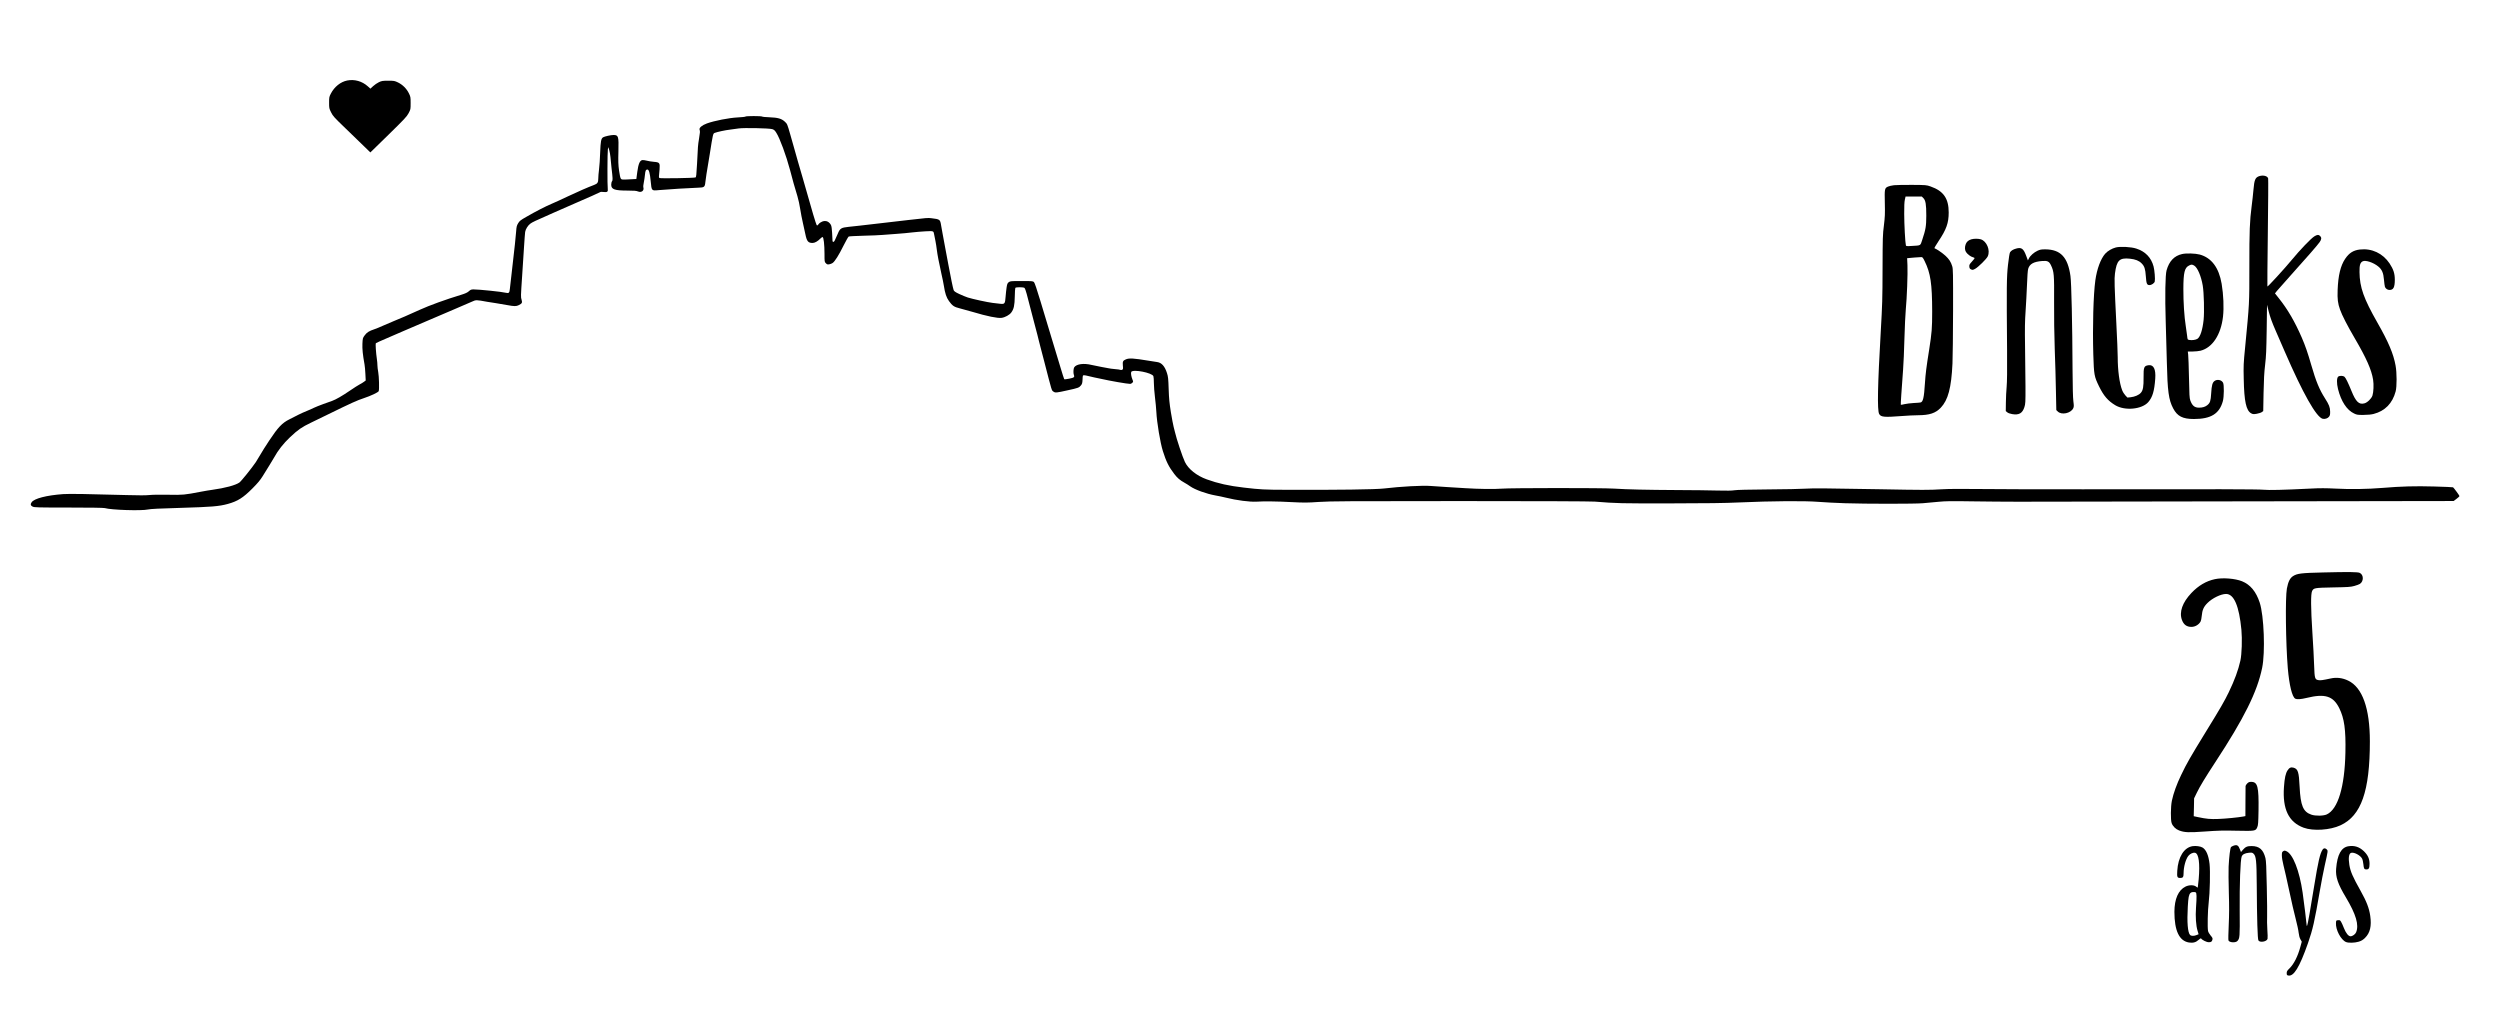 <?xml version="1.0" standalone="no"?>
<!DOCTYPE svg PUBLIC "-//W3C//DTD SVG 20010904//EN"
 "http://www.w3.org/TR/2001/REC-SVG-20010904/DTD/svg10.dtd">
<svg version="1.0" xmlns="http://www.w3.org/2000/svg"
 width="4630pt" height="1870pt" viewBox="0 0 4630 1870"
 preserveAspectRatio="xMidYMid meet">

<g transform="translate(0,1870) scale(0.1,-0.1)"
fill="#000000" stroke="none">
<path d="M6430 17209 c-121 -24 -237 -116 -301 -240 -32 -61 -34 -69 -34 -169
0 -102 1 -109 37 -181 34 -69 56 -93 270 -299 128 -124 283 -274 345 -334
l112 -109 335 327 c296 290 339 335 373 399 38 72 38 73 38 187 0 111 -1 118
-33 183 -43 86 -114 157 -199 199 -65 31 -73 33 -183 33 -104 0 -121 -3 -172
-27 -32 -15 -80 -48 -107 -73 l-51 -47 -49 44 c-105 94 -245 134 -381 107z"/>
<path d="M13806 16541 c-3 -5 -70 -12 -148 -16 -156 -8 -424 -60 -566 -111
-90 -33 -148 -81 -136 -116 11 -31 10 -46 -10 -168 -20 -119 -21 -133 -37
-467 -11 -203 -15 -243 -28 -249 -26 -12 -654 -22 -669 -11 -7 6 -11 21 -8 36
3 14 8 69 11 123 9 123 2 132 -106 141 -41 3 -101 13 -134 22 -33 9 -70 13
-82 10 -45 -11 -70 -71 -90 -216 l-18 -134 -135 -7 c-125 -7 -136 -6 -151 12
-10 12 -23 66 -34 150 -15 108 -17 171 -12 357 7 280 0 302 -90 303 -49 0
-166 -26 -194 -43 -37 -23 -46 -74 -54 -282 -3 -110 -13 -251 -21 -313 -8 -62
-14 -139 -14 -170 0 -71 -15 -94 -77 -117 -106 -39 -318 -132 -493 -215 -102
-49 -234 -109 -295 -135 -121 -52 -285 -136 -469 -242 -105 -60 -124 -74 -150
-118 -26 -43 -31 -64 -37 -150 -4 -55 -14 -163 -23 -240 -28 -256 -45 -408
-66 -585 -11 -96 -23 -203 -27 -237 -7 -78 -19 -89 -76 -75 -68 18 -493 62
-595 62 -45 0 -57 -5 -89 -34 -28 -25 -65 -42 -143 -66 -282 -85 -594 -199
-760 -275 -168 -77 -427 -190 -490 -213 -30 -11 -111 -46 -180 -77 -69 -31
-150 -65 -180 -74 -92 -30 -136 -57 -176 -112 -37 -50 -37 -54 -42 -156 -4
-98 6 -198 39 -383 6 -30 13 -109 16 -176 l6 -121 -34 -25 c-19 -14 -54 -36
-79 -48 -25 -13 -106 -64 -180 -115 -145 -99 -258 -164 -330 -190 -25 -9 -99
-36 -165 -59 -66 -24 -143 -55 -172 -69 -28 -15 -86 -40 -128 -57 -43 -17
-112 -48 -154 -69 -42 -22 -119 -60 -171 -87 -135 -67 -210 -147 -371 -389
-69 -104 -143 -221 -164 -260 -21 -38 -61 -104 -88 -145 -71 -106 -271 -354
-304 -377 -72 -50 -265 -102 -498 -134 -49 -6 -146 -23 -215 -36 -307 -59
-329 -61 -601 -56 -144 3 -295 1 -349 -5 -64 -7 -202 -8 -420 -1 -688 20
-1079 26 -1179 18 -308 -22 -537 -81 -585 -151 -26 -37 -20 -62 19 -81 32 -15
96 -17 668 -17 390 0 645 -4 667 -10 121 -35 679 -53 800 -26 46 11 219 19
605 30 575 17 711 28 875 73 181 50 282 113 455 287 98 98 145 155 189 226 32
52 88 142 124 200 36 58 75 124 88 146 72 132 173 261 297 378 148 139 214
185 387 268 69 34 215 105 325 158 423 207 531 256 654 296 125 41 266 107
275 130 12 31 6 273 -9 351 -8 43 -15 100 -15 126 0 27 -4 78 -10 115 -17 112
-28 286 -20 295 4 5 95 46 201 91 183 78 267 115 314 136 11 5 216 93 455 195
239 102 449 192 465 199 17 8 75 33 130 56 102 43 116 49 218 94 75 34 72 34
282 -4 28 -5 100 -16 160 -25 61 -9 156 -25 212 -36 128 -24 164 -24 212 0 60
31 67 44 51 99 -16 55 -16 47 10 437 11 165 27 408 35 540 8 132 18 258 21
279 8 51 50 119 94 152 42 31 73 45 435 205 116 50 291 128 390 171 99 44 243
107 320 140 77 34 145 65 152 70 6 5 34 6 62 2 66 -9 85 5 77 57 -9 54 -7 686
2 734 l8 40 17 -55 c9 -30 19 -89 23 -130 3 -41 11 -129 19 -195 24 -203 25
-232 10 -252 -8 -10 -15 -39 -15 -64 0 -87 62 -109 305 -109 116 0 162 -4 190
-16 65 -27 119 15 100 77 -4 10 0 52 9 92 8 39 18 104 21 142 7 75 17 95 45
95 29 0 47 -65 61 -215 18 -184 13 -179 154 -166 132 13 617 42 732 45 104 2
118 13 126 99 4 34 13 103 21 152 21 121 43 261 61 370 60 382 60 381 93 394
47 18 194 50 282 60 47 5 119 15 160 22 94 14 563 5 623 -13 32 -10 47 -23 75
-68 64 -99 183 -422 254 -690 56 -215 77 -288 137 -486 17 -56 40 -161 51
-235 11 -74 34 -190 50 -259 16 -69 36 -161 45 -205 27 -134 52 -165 134 -165
41 0 96 31 144 81 15 16 34 29 41 29 20 0 36 -142 36 -313 0 -145 0 -148 26
-173 21 -22 31 -25 62 -19 20 3 48 14 62 24 42 29 116 147 201 319 45 89 88
166 97 171 10 5 132 11 272 15 140 3 300 10 355 15 55 5 174 14 265 20 91 6
217 18 280 26 63 7 176 17 251 21 152 7 148 9 160 -61 4 -22 14 -76 24 -120 9
-44 20 -117 25 -161 12 -96 38 -231 84 -439 19 -82 40 -184 46 -225 23 -147
47 -218 95 -286 63 -87 94 -109 200 -135 50 -12 155 -41 235 -65 270 -81 466
-121 539 -111 64 8 147 54 180 99 48 65 62 132 65 298 1 80 6 151 10 158 10
16 147 16 169 0 9 -8 28 -56 42 -113 34 -130 90 -345 121 -465 73 -276 97
-367 101 -390 3 -14 18 -73 34 -133 16 -59 47 -176 68 -260 149 -578 136 -535
173 -561 32 -23 54 -21 255 24 204 44 218 50 253 93 21 26 26 44 29 109 3 75
4 78 28 78 14 0 48 -6 76 -14 29 -8 79 -19 112 -26 33 -6 87 -18 120 -25 169
-39 493 -95 547 -95 10 0 27 9 38 20 19 19 19 22 4 58 -23 55 -34 124 -23 144
29 54 386 -15 410 -79 5 -13 9 -70 9 -126 0 -56 9 -174 20 -262 11 -88 23
-212 26 -275 9 -190 72 -572 121 -725 59 -190 111 -293 210 -422 56 -74 106
-117 188 -162 33 -18 82 -49 108 -68 89 -63 300 -139 467 -169 52 -9 140 -27
195 -41 194 -49 442 -81 565 -74 136 9 385 6 645 -8 240 -12 297 -12 511 3
211 14 528 16 2615 16 1423 0 2422 -4 2494 -10 409 -33 478 -34 1385 -33 697
1 1017 5 1300 18 582 26 1200 31 1450 11 113 -9 338 -21 500 -26 384 -13 1293
-13 1440 0 63 6 191 17 284 26 143 14 240 15 630 9 254 -4 634 -7 846 -7 212
0 2115 4 4229 7 l3843 6 54 41 c30 22 54 45 54 50 0 11 -104 153 -119 163 -6
3 -163 10 -348 15 -357 10 -607 3 -958 -26 -279 -23 -599 -28 -871 -13 -182 9
-283 10 -470 0 -508 -25 -759 -31 -863 -21 -104 10 -878 12 -3346 8 -715 -1
-1554 1 -1865 5 -393 5 -623 3 -755 -5 -225 -14 -339 -14 -1135 1 -875 17
-1291 20 -1405 10 -55 -5 -354 -11 -665 -13 -366 -3 -588 -8 -631 -16 -45 -8
-139 -9 -305 -5 -131 4 -470 8 -752 9 -566 3 -921 11 -1172 27 -214 14 -1912
13 -2080 -1 -137 -11 -425 -7 -675 9 -88 6 -241 15 -340 21 -99 6 -234 15
-300 20 -148 12 -554 -10 -865 -47 -158 -18 -858 -28 -1805 -24 -412 1 -483 5
-790 41 -277 32 -475 76 -685 152 -188 68 -341 190 -405 322 -44 91 -158 433
-185 556 -4 19 -15 62 -24 95 -9 33 -32 155 -51 270 -27 171 -35 251 -41 430
-6 193 -10 229 -31 295 -41 129 -100 194 -183 205 -25 3 -97 15 -160 25 -277
46 -356 50 -417 25 -56 -23 -64 -40 -57 -117 6 -58 4 -67 -13 -76 -10 -6 -25
-7 -33 -2 -8 4 -53 11 -100 14 -47 4 -101 11 -120 16 -19 4 -80 16 -135 25
-55 10 -134 26 -177 36 -146 36 -279 18 -322 -42 -17 -25 -21 -108 -7 -144 16
-40 3 -50 -86 -68 -47 -10 -89 -14 -93 -10 -4 4 -37 109 -74 233 -37 124 -113
374 -168 555 -55 182 -144 478 -199 660 -66 220 -106 336 -119 350 -19 19 -32
20 -230 20 -196 0 -210 -1 -237 -21 -24 -18 -30 -33 -40 -95 -6 -41 -15 -120
-19 -176 -9 -128 -17 -139 -101 -129 -32 4 -94 11 -138 16 -94 11 -373 72
-461 100 -34 11 -104 40 -156 64 -75 35 -97 51 -106 73 -11 26 -58 256 -97
468 -9 50 -23 122 -30 160 -8 39 -21 111 -30 160 -24 133 -33 182 -49 265 -8
41 -20 107 -26 145 -18 112 -21 114 -183 134 -62 7 -84 6 -417 -33 -118 -14
-354 -41 -525 -61 -170 -19 -346 -40 -390 -45 -44 -5 -132 -15 -195 -21 -142
-15 -163 -28 -203 -126 -55 -130 -67 -153 -82 -153 -8 0 -15 6 -16 13 -12 258
-15 285 -43 321 -37 50 -90 65 -149 42 -24 -9 -54 -30 -66 -47 -19 -26 -25
-29 -36 -18 -10 11 -105 327 -171 569 -7 25 -47 164 -89 310 -43 146 -81 279
-86 295 -4 17 -15 55 -24 85 -22 75 -46 159 -55 195 -4 17 -33 118 -64 225
-55 193 -56 195 -101 237 -61 56 -127 75 -285 81 -69 2 -129 8 -134 13 -13 12
-303 12 -310 0z"/>
<path d="M41845 15439 c-77 -24 -95 -65 -111 -254 -7 -82 -22 -217 -33 -300
-36 -273 -44 -463 -43 -1125 0 -696 2 -661 -79 -1500 -29 -291 -31 -335 -25
-580 8 -415 45 -584 138 -635 33 -17 43 -18 104 -8 37 7 79 20 93 31 l26 19 6
334 c5 252 12 381 29 524 19 160 23 263 29 650 l6 460 34 -134 c25 -97 59
-192 126 -345 51 -116 127 -292 170 -391 335 -772 583 -1212 701 -1241 41 -10
95 8 118 39 17 23 21 42 20 95 -1 78 -20 127 -95 244 -104 163 -167 314 -254
616 -66 229 -110 356 -176 509 -129 297 -263 527 -425 729 l-72 91 40 49 c22
27 133 153 247 279 294 326 507 571 541 621 35 50 38 82 10 112 -28 29 -57 28
-111 -7 -62 -40 -262 -248 -413 -431 -133 -162 -446 -503 -454 -496 -2 3 1
448 8 989 7 542 10 997 6 1012 -11 45 -88 66 -161 44z"/>
<path d="M35078 15270 c-43 -5 -94 -17 -113 -26 -62 -29 -64 -42 -58 -305 5
-205 2 -256 -17 -414 -22 -168 -23 -221 -25 -800 -1 -561 -5 -672 -33 -1160
-58 -1006 -67 -1462 -30 -1531 32 -59 93 -64 418 -39 102 8 239 15 305 15 210
1 321 38 417 138 137 143 197 369 218 820 5 114 10 554 11 977 1 698 0 775
-16 825 -25 81 -56 130 -128 196 -53 49 -163 124 -201 137 -5 2 28 59 74 128
147 219 190 340 190 533 0 261 -96 399 -336 483 -78 27 -83 27 -339 29 -143 1
-295 -2 -337 -6z m542 -238 c43 -43 55 -117 55 -327 -1 -196 -10 -252 -76
-450 -36 -109 -20 -100 -196 -110 -92 -6 -102 -5 -106 12 -12 40 -31 391 -31
583 -1 137 3 224 12 263 l13 57 150 0 151 0 28 -28z m25 -1169 c109 -221 138
-418 139 -933 0 -304 -7 -393 -55 -700 -53 -333 -68 -453 -79 -625 -17 -272
-35 -350 -83 -359 -12 -3 -69 -7 -127 -10 -58 -3 -134 -13 -169 -21 -35 -9
-66 -14 -68 -11 -4 4 13 262 42 646 8 107 20 368 25 580 6 212 17 453 25 535
21 218 38 669 31 822 l-6 131 63 6 c56 6 94 8 193 14 28 2 33 -3 69 -75z"/>
<path d="M36510 14268 c-52 -15 -86 -43 -104 -88 -21 -54 -20 -108 4 -147 24
-39 90 -89 131 -98 16 -4 29 -11 29 -16 0 -5 -23 -34 -51 -65 -44 -48 -50 -60
-47 -92 2 -29 9 -40 32 -51 27 -13 34 -12 75 10 58 31 212 183 234 231 52 112
-19 283 -129 316 -48 14 -125 14 -174 0z"/>
<path d="M39185 14117 c-73 -19 -152 -65 -197 -116 -84 -96 -152 -280 -182
-491 -37 -266 -53 -862 -38 -1375 12 -380 16 -405 106 -590 86 -176 165 -268
301 -350 178 -107 493 -77 611 58 79 91 113 206 129 433 13 177 -30 263 -124
250 -84 -11 -94 -36 -92 -225 2 -172 -10 -240 -50 -285 -36 -42 -111 -74 -189
-83 l-60 -6 -38 40 c-21 22 -48 65 -60 97 -50 130 -82 369 -82 612 0 71 -11
348 -25 615 -36 723 -39 832 -26 934 32 244 82 294 276 274 103 -11 169 -37
218 -87 53 -54 68 -100 78 -240 9 -136 20 -162 68 -162 38 0 89 35 97 66 10
40 -3 210 -22 279 -44 165 -152 277 -319 331 -96 32 -296 42 -380 21z"/>
<path d="M37338 14096 c-55 -15 -92 -38 -112 -69 -9 -13 -23 -102 -38 -232
-25 -230 -27 -374 -17 -1585 3 -385 0 -583 -8 -675 -7 -71 -13 -202 -14 -289
l-2 -159 26 -22 c15 -14 51 -27 91 -34 126 -22 191 14 228 129 19 61 21 85 20
385 -1 176 -4 509 -8 740 -5 336 -3 466 10 650 9 127 20 346 26 487 5 148 14
275 22 299 27 91 101 132 257 145 100 8 130 -6 165 -78 57 -120 61 -170 58
-668 -2 -275 3 -626 12 -885 9 -236 19 -587 22 -780 l7 -350 27 -26 c70 -70
241 -34 286 59 14 30 14 45 3 131 -8 64 -13 254 -15 571 -4 869 -21 1623 -39
1749 -49 349 -183 491 -467 493 -71 0 -95 -4 -141 -25 -67 -30 -139 -94 -162
-144 l-18 -36 -33 88 c-49 132 -87 159 -186 131z"/>
<path d="M43703 14079 c-120 -15 -198 -64 -271 -173 -86 -128 -129 -309 -139
-577 -6 -172 3 -246 45 -364 37 -104 134 -294 272 -530 216 -369 311 -584 340
-768 14 -87 8 -230 -12 -292 -18 -56 -94 -131 -149 -145 -100 -28 -159 29
-240 230 -61 150 -106 242 -130 263 -25 20 -88 22 -114 3 -30 -22 -32 -123 -5
-231 57 -228 164 -391 298 -453 52 -25 67 -27 177 -26 77 0 143 7 185 18 209
54 348 195 407 416 24 89 24 346 -1 480 -39 217 -131 435 -336 794 -256 450
-328 654 -332 936 -2 128 12 176 58 200 51 28 199 -21 289 -95 68 -55 96 -119
106 -245 5 -59 13 -119 18 -133 13 -33 48 -57 84 -57 73 0 98 48 99 188 0 116
-25 193 -97 303 -126 188 -330 284 -552 258z"/>
<path d="M40412 13995 c-144 -32 -239 -131 -287 -301 -24 -82 -31 -481 -16
-949 7 -198 16 -538 21 -755 12 -535 34 -695 117 -853 77 -146 176 -197 384
-197 316 0 473 97 537 333 21 80 24 301 3 339 -28 53 -108 69 -158 32 -39 -29
-53 -79 -62 -229 -9 -142 -19 -175 -71 -218 -37 -31 -88 -47 -153 -47 -84 0
-127 36 -163 135 -15 43 -18 102 -24 420 -4 204 -11 396 -15 428 l-7 57 89 0
c49 0 116 7 148 15 220 57 376 295 415 630 19 169 9 405 -25 609 -51 300 -189
483 -406 542 -82 22 -252 27 -327 9z m225 -214 c62 -38 128 -195 158 -371 22
-132 31 -484 16 -634 -20 -186 -62 -317 -115 -351 -31 -20 -101 -30 -149 -21
-34 6 -34 7 -41 74 -4 37 -16 121 -26 186 -27 167 -45 444 -44 686 1 303 22
391 104 432 44 23 58 22 97 -1z"/>
<path d="M43020 8098 c-401 -9 -476 -19 -552 -67 -58 -37 -91 -104 -115 -231
-31 -168 -21 -1013 17 -1475 27 -315 80 -533 139 -565 32 -16 99 -12 211 15
340 83 491 35 603 -190 94 -190 123 -399 114 -823 -13 -635 -138 -1049 -345
-1145 -62 -29 -212 -31 -287 -4 -151 52 -199 166 -216 516 -13 274 -30 329
-111 353 -49 14 -79 2 -112 -49 -37 -56 -55 -140 -67 -307 -29 -412 87 -652
364 -755 177 -65 488 -46 682 44 385 177 545 633 545 1556 0 611 -139 999
-402 1124 -106 51 -215 64 -323 40 -148 -32 -190 -38 -228 -31 -65 12 -71 31
-79 266 -3 113 -18 392 -33 620 -29 448 -31 711 -5 763 29 59 45 61 390 68
277 5 324 8 392 27 42 11 89 29 103 38 73 48 72 168 -2 204 -36 18 -207 20
-683 8z"/>
<path d="M41020 7974 c-162 -35 -304 -118 -435 -256 -167 -176 -230 -354 -175
-501 33 -87 88 -127 176 -127 68 0 139 42 170 102 7 14 17 59 20 100 10 112
36 171 108 242 89 89 248 166 343 166 147 0 242 -224 284 -664 16 -174 7 -453
-19 -571 -40 -178 -107 -361 -216 -587 -82 -168 -147 -282 -428 -738 -288
-470 -347 -572 -453 -793 -81 -167 -143 -339 -172 -477 -22 -107 -25 -355 -4
-414 21 -59 75 -112 138 -136 102 -38 174 -41 483 -19 237 17 335 20 582 14
344 -7 353 -6 383 66 16 38 19 79 23 311 6 439 -16 528 -136 528 -35 0 -49 -6
-73 -29 -16 -16 -30 -38 -31 -48 -1 -10 -2 -139 -2 -288 l-1 -269 -40 -8 c-93
-17 -321 -40 -460 -45 -151 -6 -220 1 -378 34 l-79 17 4 165 3 166 51 105 c56
116 153 276 342 565 532 811 775 1299 867 1745 60 288 35 967 -45 1210 -67
204 -174 333 -327 395 -129 52 -361 70 -503 39z"/>
<path d="M41363 3037 c-18 -7 -38 -18 -44 -24 -16 -16 -36 -181 -45 -363 -3
-74 -2 -290 4 -480 8 -261 7 -408 -2 -605 -7 -143 -9 -270 -5 -281 15 -41 132
-49 166 -11 44 48 46 75 42 556 -4 487 13 948 37 1008 16 40 57 62 134 70 54
5 63 3 85 -17 48 -45 57 -126 60 -577 4 -642 15 -1004 31 -1030 28 -45 156
-22 169 30 4 13 2 90 -4 173 -5 82 -7 187 -4 234 2 47 0 296 -6 555 -7 366
-13 484 -25 533 -40 158 -113 222 -255 223 -81 1 -115 -14 -164 -71 l-34 -40
-18 46 c-30 80 -56 95 -122 71z"/>
<path d="M40607 3029 c-158 -24 -269 -201 -284 -456 -7 -119 -1 -133 58 -133
47 0 59 18 59 87 0 118 40 262 89 323 32 40 89 65 125 56 67 -17 91 -195 66
-486 -5 -63 -12 -125 -15 -138 l-5 -22 -31 22 c-41 31 -128 30 -192 -1 -134
-65 -206 -229 -207 -468 0 -349 89 -538 268 -568 75 -12 129 2 177 46 29 26
46 36 50 28 18 -28 100 -69 141 -69 45 0 59 10 69 51 5 21 -1 35 -34 73 -22
26 -44 63 -48 84 -13 62 -6 388 12 527 22 177 31 580 16 715 -19 162 -63 263
-131 304 -39 23 -121 34 -183 25z m57 -855 c19 -7 21 -80 6 -286 -12 -162 0
-334 29 -426 l19 -64 -34 -14 c-49 -21 -100 -21 -123 0 -44 40 -60 237 -43
526 10 174 19 219 49 252 16 18 66 24 97 12z"/>
<path d="M43496 3028 c-136 -20 -210 -154 -231 -418 -12 -153 33 -283 181
-530 187 -313 246 -511 189 -646 -15 -37 -67 -74 -103 -74 -39 0 -85 57 -122
150 -18 47 -42 100 -53 118 -17 29 -24 33 -56 30 -35 -3 -36 -4 -39 -51 -8
-125 90 -312 185 -353 47 -20 160 -17 237 6 50 16 77 32 116 70 94 92 124 218
97 407 -20 142 -69 269 -178 463 -148 264 -188 357 -209 481 -21 133 -9 214
35 225 56 14 169 -47 201 -108 10 -18 20 -66 24 -106 8 -81 16 -94 55 -94 46
0 59 24 59 105 0 94 -33 164 -109 236 -82 77 -170 105 -279 89z"/>
<path d="M43015 2966 c-49 -75 -82 -217 -155 -666 -70 -439 -121 -722 -131
-740 -5 -9 -9 -10 -9 -3 0 31 -53 456 -75 610 -59 408 -181 719 -303 770 -30
12 -37 12 -58 -2 -21 -14 -24 -23 -24 -79 0 -38 12 -110 29 -177 17 -63 64
-274 106 -469 41 -195 96 -434 122 -530 25 -96 50 -210 54 -254 6 -52 17 -93
33 -122 l25 -44 -25 -91 c-48 -180 -119 -321 -203 -404 -43 -42 -51 -55 -51
-87 0 -32 4 -39 25 -44 104 -26 211 149 369 599 88 252 122 400 221 977 25
146 65 353 89 460 62 276 62 274 37 299 -28 28 -57 26 -76 -3z"/>
</g>
</svg>
